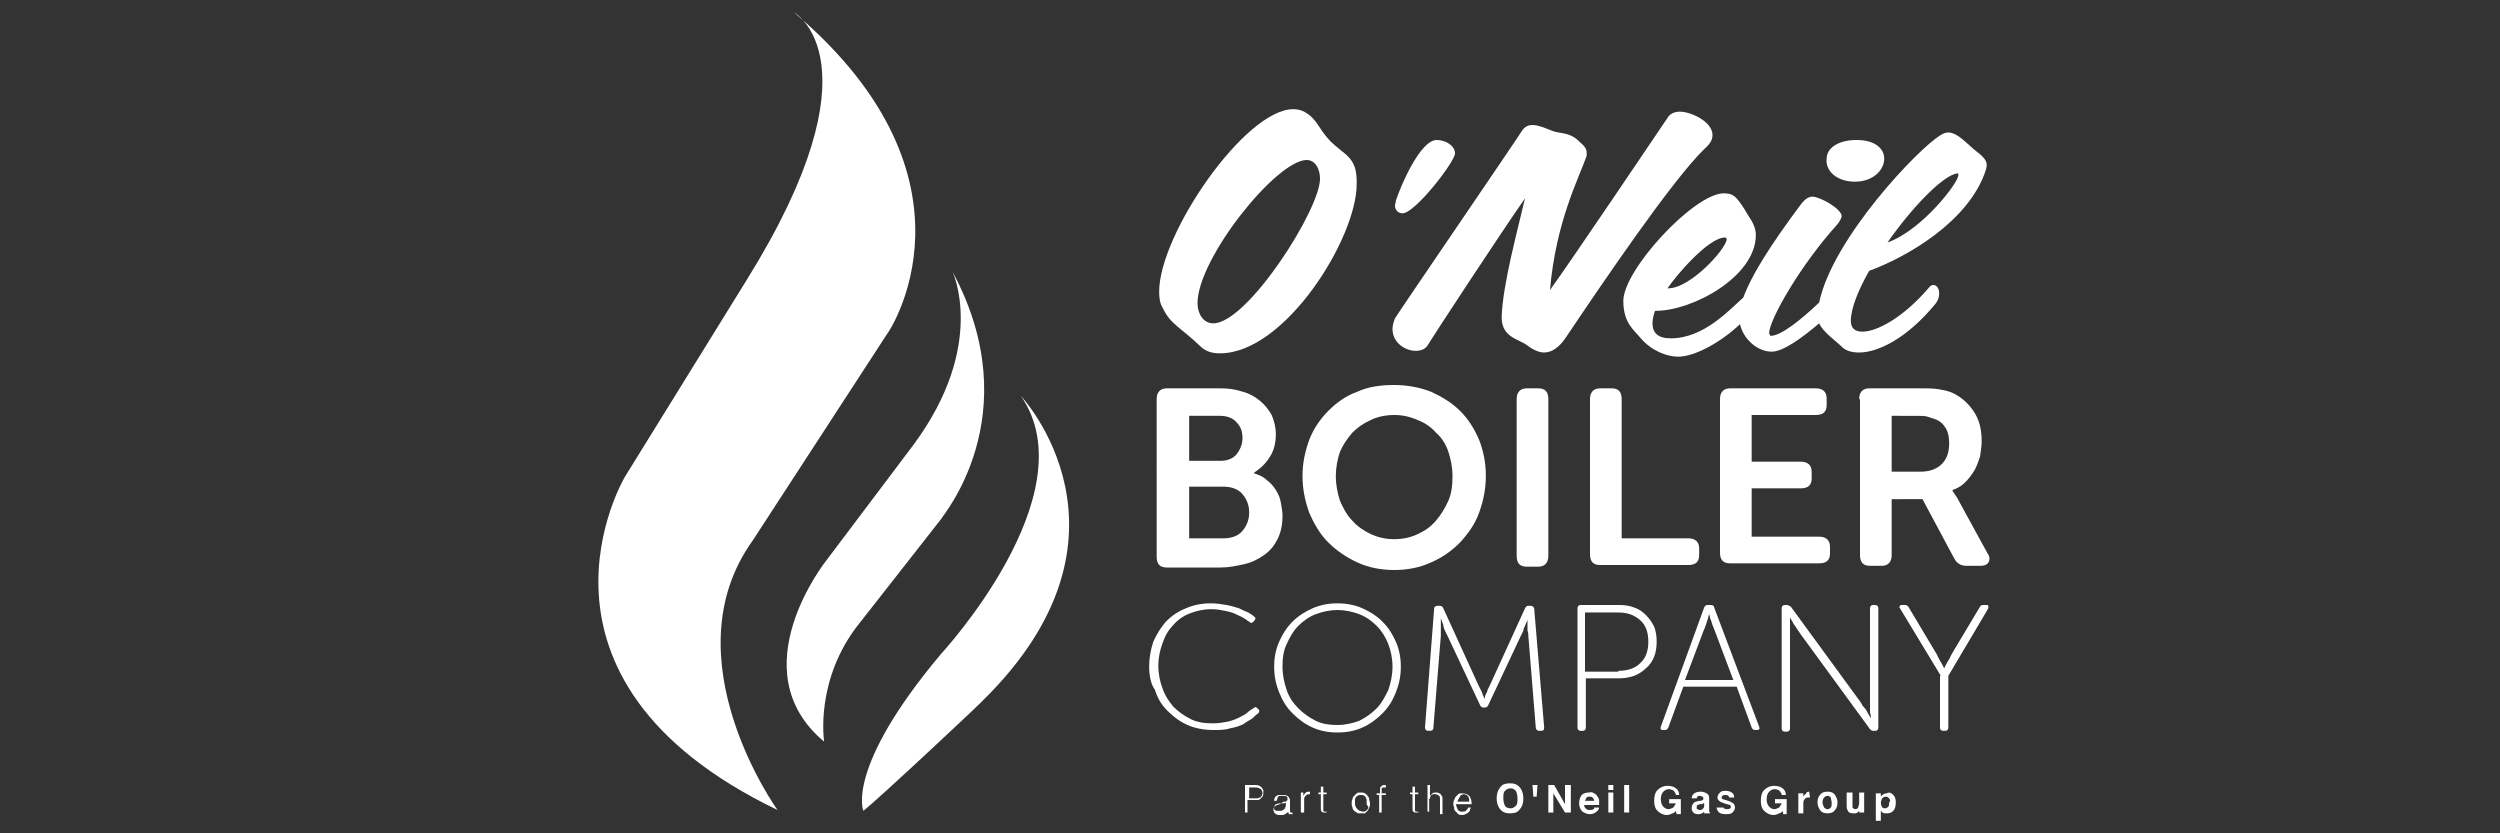 <?xml version="1.0" encoding="UTF-8"?> <svg xmlns="http://www.w3.org/2000/svg" xmlns:xlink="http://www.w3.org/1999/xlink" version="1.1" id="Layer_1" x="0px" y="0px" viewBox="0 0 300 100" style="enable-background:new 0 0 300 100;" xml:space="preserve"><rect x="0" y="0" width="300" height="100" fill="#333333" stroke="none"/> <style type="text/css"> .st0{clip-path:url(#SVGID_00000126299465515224150580000017045912825162521751_);fill:#FFFFFF;} .st1{fill:#FFFFFF;} .st2{clip-path:url(#SVGID_00000109722991171059716520000007507542479811423144_);fill:#FFFFFF;} .st3{clip-path:url(#SVGID_00000119829830173413727720000008547764416661392809_);fill:#FFFFFF;} </style> <g> <defs> <rect id="SVGID_1_" x="71.8" y="1.5" width="166.9" height="97"></rect> </defs> <clipPath id="SVGID_00000100369812808990761850000012110343553062279601_"> <use xlink:href="#SVGID_1_" style="overflow:visible;"></use> </clipPath> <path style="clip-path:url(#SVGID_00000100369812808990761850000012110343553062279601_);fill:#FFFFFF;" d="M145.6,38.8 c-1.3,0-1.9-1.3-1.9-2.4c0-5.4,9.5-17.2,13.1-17.2c1.1,0,1.6,1.2,1.6,2.2C158.5,25,149.7,38.8,145.6,38.8 M159.6,16.9 c-1.5-1.6-1.5-2.6-3.1-3.5c-0.4-0.2-0.9-0.3-1.3-0.3c-5.8,0-16.1,15-16.1,21.9c0,0.8,0.1,1.4,0.4,1.9c1,2.1,2.1,2.3,4.7,4.8 c0.6,0.5,1.3,0.7,2.2,0.7c7.8,0,16.4-13.8,16.4-20.3C162.9,18.8,161.4,18.7,159.6,16.9"></path> <path style="clip-path:url(#SVGID_00000100369812808990761850000012110343553062279601_);fill:#FFFFFF;" d="M168.3,25.6 c1.5,0,6.3-6.2,6.3-7.2c0-0.9-1.1-1.6-2.2-1.6c-2,0-4.4,5.7-4.9,7.3c0,0.2-0.1,0.4-0.1,0.6C167.4,25.2,167.8,25.6,168.3,25.6"></path> <path style="clip-path:url(#SVGID_00000100369812808990761850000012110343553062279601_);fill:#FFFFFF;" d="M205.5,16.2 c0-1.6-2.6-2.8-3.9-2.8c-0.6,0-1.1,0.2-1.4,0.6c-0.6,0.9-11.8,17.5-14.2,20.8c0.7-8.2,3.5-13.5,4.4-16.1c0-0.2,0-0.3,0-0.4 c0-0.7-0.7-1.1-1.2-1.6c-1.1-0.9-2.1-0.6-3.2-1.1c-0.7-0.3-1.5-0.6-2.1-0.6c-0.5,0-0.9,0.2-1.2,0.6c-0.6,1-14.9,21.9-15.3,22.6 c-0.2,0.5-0.3,0.9-0.3,1.3c0,1.6,1.5,2.6,2.8,2.6c0.6,0,1.2-0.2,1.5-0.8c0.6-1,8.6-13.2,11.6-17.5c-0.9,3.9-2.7,10.4-2.8,14.3 c0,2.4,2.1,2.6,3,3.3c0.8,0.6,1.5,0.9,2.1,0.9c0.9,0,1.8-0.6,2.6-1.8c4.3-6.4,12.7-18.8,16.6-22.6 C205.3,17.2,205.5,16.7,205.5,16.2"></path> <path style="clip-path:url(#SVGID_00000100369812808990761850000012110343553062279601_);fill:#FFFFFF;" d="M222.6,21.8 c2.1,0,3.4-1.3,3.5-2.6c0.1-1.2-0.9-2.4-3.3-2.4c-2.4,0-3.6,1.1-3.6,2.2C219,20.4,220.3,21.8,222.6,21.8"></path> <path style="clip-path:url(#SVGID_00000100369812808990761850000012110343553062279601_);fill:#FFFFFF;" d="M226.5,29.1 c3-4.3,6.7-8.1,8.4-8.3h0c0.1,0,0.1,0,0.1,0.2C235.1,21.8,230.7,27.6,226.5,29.1 M207,28.5c0.1,0,0.2,0.1,0.2,0.2 c0,1.1-4.4,6-7.1,5.9C201.1,33.1,205,28.5,207,28.5 M236.4,17.5c-0.8-0.7-1.7-1.6-2.6-1.6c-0.3,0-0.6,0.1-0.9,0.3 c-2.6,1.5-13,12.4-14.6,20.1c-2.2,2.1-4.6,4-5.8,4c-0.1,0-0.2-0.2-0.2-0.4c0.1-1.6,3.6-7.9,8.2-13c0.3-0.4,0.4-0.6,0.5-0.9 c0.1-0.9-2.6-2.4-3.5-2.4c-0.4,0-0.8,0.2-1.3,0.8c-3.9,5.2-6.1,8.8-7,11.3c-1.6,1.4-4.7,4.9-8.7,4.9c-1.6,0-2.2-0.7-2.2-1.8 c0-0.4,0.1-0.9,0.3-1.5h0.1c4.4,0,12-4.1,12-9.1c0-1.3-0.9-2.2-1.3-3c-1.1-1.7-1.4-2-2.6-2c-3.6,0.1-12,9.2-12,12.9 c0,2.7,1.3,3.5,2.1,4.5c1.3,1.5,3.1,2.2,4.5,2.2c2,0,5.2-1.8,7.4-3.9c0.4,1.8,2.1,3.3,3.8,3.3c1.4,0,3.7-1.7,5.7-3.4 c0.5,1.1,1.9,2,2.7,2.8c0.5,0.5,1.2,0.7,2.1,0.7c2.1,0,5.6-1.5,9.2-5.9c0.3-0.4,0.4-0.8,0.4-1.2c0-0.6-0.3-1-0.7-1 c-0.2,0-0.4,0.1-0.6,0.4c-3.2,3.7-6.3,5.2-7.9,5.2c-0.9,0-1.4-0.4-1.4-1.3c0-1.5,0.9-3.7,2.2-6c4.4-1.6,12-5.9,14-12.1 c0.1-0.3,0.1-0.5,0.1-0.7C238.3,18.8,237.2,18.3,236.4,17.5"></path> <path style="clip-path:url(#SVGID_00000100369812808990761850000012110343553062279601_);fill:#FFFFFF;" d="M146.8,64.6 c1,0,1.8-0.3,2.3-0.9c0.5-0.6,0.8-1.3,0.8-2.2s-0.3-1.6-0.8-2.2c-0.5-0.6-1.3-0.9-2.3-0.9h-4.1v6.2H146.8z M146.5,55.3 c0.8,0,1.5-0.3,1.9-0.8s0.7-1.2,0.7-1.9c0-0.8-0.2-1.4-0.7-1.9c-0.4-0.5-1.1-0.8-2-0.8h-3.7v5.4H146.5z M138.8,47.9 c0-0.8,0.4-1.3,1.2-1.3h6.4c1,0,1.8,0.1,2.7,0.4c0.8,0.2,1.5,0.6,2.1,1.1c0.6,0.5,1,1,1.4,1.7c0.3,0.7,0.5,1.5,0.5,2.3 c0,1-0.2,1.9-0.7,2.7c-0.5,0.8-1.1,1.4-1.9,1.9v0.1c0.6,0.2,1.1,0.4,1.5,0.8c0.4,0.3,0.8,0.7,1.1,1.2s0.5,0.9,0.6,1.5 s0.2,1.1,0.2,1.6c0,1.1-0.2,2-0.6,2.8c-0.4,0.8-0.9,1.4-1.6,1.9c-0.7,0.5-1.5,0.9-2.4,1.1c-0.9,0.2-1.8,0.4-2.8,0.4h-6.5 c-0.8,0-1.2-0.4-1.2-1.3V47.9z"></path> <path style="clip-path:url(#SVGID_00000100369812808990761850000012110343553062279601_);fill:#FFFFFF;" d="M160.3,57.1 c0,1.1,0.2,2.1,0.5,3c0.4,0.9,0.8,1.7,1.5,2.4c0.6,0.7,1.4,1.2,2.2,1.6c0.9,0.4,1.8,0.6,2.8,0.6s2-0.2,2.8-0.6 c0.9-0.4,1.6-0.9,2.2-1.6c0.6-0.7,1.1-1.5,1.5-2.4c0.4-0.9,0.5-1.9,0.5-3c0-1-0.2-2-0.5-2.9c-0.3-0.9-0.8-1.7-1.5-2.3 c-0.6-0.7-1.4-1.2-2.2-1.5c-0.9-0.4-1.8-0.6-2.8-0.6s-2,0.2-2.8,0.6c-0.9,0.4-1.6,0.9-2.2,1.5c-0.6,0.7-1.1,1.4-1.5,2.3 C160.5,55.1,160.3,56.1,160.3,57.1 M156.3,57.1c0-1.5,0.3-2.9,0.8-4.3c0.5-1.3,1.3-2.5,2.3-3.5c1-1,2.1-1.8,3.5-2.3 c1.3-0.6,2.8-0.8,4.4-0.8s3.1,0.3,4.4,0.8c1.3,0.6,2.5,1.3,3.5,2.3c1,1,1.7,2.1,2.3,3.5c0.5,1.3,0.8,2.7,0.8,4.3 c0,1.6-0.3,3-0.8,4.4c-0.5,1.4-1.3,2.5-2.3,3.6c-1,1-2.1,1.8-3.5,2.4c-1.3,0.6-2.8,0.9-4.4,0.9s-3.1-0.3-4.4-0.9 c-1.3-0.6-2.5-1.4-3.5-2.4c-1-1-1.7-2.2-2.3-3.6C156.6,60.1,156.3,58.7,156.3,57.1"></path> <path style="clip-path:url(#SVGID_00000100369812808990761850000012110343553062279601_);fill:#FFFFFF;" d="M182,47.9 c0-0.8,0.4-1.3,1.2-1.3h1.4c0.8,0,1.2,0.4,1.2,1.3v18.8c0,0.8-0.4,1.3-1.2,1.3h-1.4c-0.8,0-1.2-0.4-1.2-1.3V47.9z"></path> <path style="clip-path:url(#SVGID_00000100369812808990761850000012110343553062279601_);fill:#FFFFFF;" d="M190.8,47.9 c0-0.8,0.4-1.3,1.2-1.3h1.4c0.8,0,1.2,0.4,1.2,1.3v16.7h8c0.8,0,1.3,0.4,1.3,1.2v0.8c0,0.8-0.4,1.2-1.3,1.2H192 c-0.8,0-1.2-0.4-1.2-1.3V47.9z"></path> <path style="clip-path:url(#SVGID_00000100369812808990761850000012110343553062279601_);fill:#FFFFFF;" d="M206.4,47.9 c0-0.8,0.4-1.3,1.2-1.3h10.3c0.8,0,1.3,0.4,1.3,1.2v0.8c0,0.8-0.4,1.2-1.3,1.2h-7.7v5.6h5.9c0.8,0,1.3,0.4,1.3,1.2v0.8 c0,0.8-0.4,1.2-1.3,1.2h-5.9v5.8h8.1c0.8,0,1.3,0.4,1.3,1.2v0.8c0,0.8-0.4,1.2-1.3,1.2h-10.7c-0.8,0-1.2-0.4-1.2-1.3V47.9z"></path> <path style="clip-path:url(#SVGID_00000100369812808990761850000012110343553062279601_);fill:#FFFFFF;" d="M230.5,56.6 c1,0,1.9-0.3,2.5-0.9c0.6-0.6,0.9-1.4,0.9-2.5c0-0.7-0.1-1.3-0.4-1.8c-0.3-0.5-0.7-0.9-1.3-1.1c-0.3-0.1-0.6-0.2-0.9-0.3 c-0.3-0.1-0.8-0.1-1.4-0.1H227v6.7H230.5z M223.1,47.9c0-0.8,0.4-1.3,1.2-1.3h5.8c1.1,0,1.9,0,2.5,0.1c0.6,0.1,1.1,0.2,1.6,0.4 c1.1,0.5,1.9,1.2,2.6,2.2c0.7,1,1,2.2,1,3.6c0,0.6-0.1,1.3-0.2,1.9c-0.2,0.6-0.4,1.2-0.7,1.7c-0.3,0.5-0.7,1-1.1,1.4 c-0.4,0.4-0.9,0.7-1.5,0.9v0.1l0.2,0.3c0.1,0.1,0.1,0.2,0.2,0.3c0.1,0.1,0.2,0.3,0.3,0.5l3.5,6.4c0.3,0.4,0.3,0.8,0.1,1.1 c-0.2,0.3-0.5,0.4-1,0.4h-1.6c-0.7,0-1.2-0.3-1.5-0.9l-3.8-7.1H227v6.7c0,0.8-0.4,1.3-1.2,1.3h-1.4c-0.8,0-1.2-0.4-1.2-1.3V47.9z"></path> <path style="clip-path:url(#SVGID_00000100369812808990761850000012110343553062279601_);fill:#FFFFFF;" d="M137.9,80 c0-1.1,0.2-2.1,0.5-3c0.4-0.9,0.9-1.7,1.5-2.4c0.7-0.7,1.4-1.2,2.4-1.6c0.9-0.4,1.9-0.6,3-0.6c0.7,0,1.3,0.1,1.9,0.2 c0.6,0.1,1.1,0.3,1.5,0.4c0.4,0.2,0.8,0.4,1.1,0.5c0.3,0.2,0.5,0.3,0.7,0.5c0.2,0.1,0.2,0.3,0,0.5l-0.1,0.1c-0.2,0.2-0.3,0.2-0.5,0 c-0.2-0.1-0.4-0.3-0.6-0.4c-0.3-0.2-0.6-0.3-1-0.5c-0.4-0.2-0.8-0.3-1.3-0.4c-0.5-0.1-1-0.2-1.6-0.2c-1,0-1.8,0.2-2.6,0.5 c-0.8,0.3-1.5,0.8-2,1.4c-0.6,0.6-1,1.3-1.3,2.2c-0.3,0.8-0.5,1.7-0.5,2.7s0.2,1.9,0.5,2.7c0.3,0.9,0.8,1.6,1.3,2.2 c0.6,0.6,1.3,1.1,2.1,1.5c0.8,0.4,1.7,0.5,2.7,0.5c0.6,0,1.2-0.1,1.7-0.2s1-0.3,1.4-0.5c0.4-0.2,0.8-0.4,1-0.6s0.5-0.4,0.7-0.5 c0.2-0.2,0.3-0.2,0.5,0l0.1,0.1c0.2,0.2,0.1,0.3,0,0.5c-0.2,0.1-0.4,0.3-0.7,0.6c-0.3,0.2-0.7,0.4-1.1,0.7c-0.4,0.2-1,0.4-1.6,0.5 c-0.6,0.2-1.3,0.2-2,0.2c-1.1,0-2.2-0.2-3.1-0.6c-0.9-0.4-1.7-1-2.4-1.7c-0.7-0.7-1.2-1.5-1.5-2.5C138.1,82.1,137.9,81.1,137.9,80"></path> <path style="clip-path:url(#SVGID_00000100369812808990761850000012110343553062279601_);fill:#FFFFFF;" d="M153.9,80 c0,1,0.2,1.9,0.5,2.8c0.3,0.9,0.8,1.6,1.4,2.2c0.6,0.6,1.3,1.1,2.1,1.5c0.8,0.4,1.7,0.5,2.6,0.5c0.9,0,1.8-0.2,2.6-0.5 c0.8-0.4,1.5-0.9,2.1-1.5c0.6-0.6,1-1.4,1.4-2.2c0.3-0.9,0.5-1.8,0.5-2.8c0-1-0.2-1.9-0.5-2.7c-0.3-0.8-0.8-1.6-1.4-2.2 c-0.6-0.6-1.3-1.1-2.1-1.4s-1.7-0.5-2.6-0.5c-0.9,0-1.8,0.2-2.6,0.5c-0.8,0.3-1.5,0.8-2.1,1.4c-0.6,0.6-1,1.3-1.4,2.2 C154,78.1,153.9,79,153.9,80 M152.9,80c0-1.1,0.2-2.1,0.6-3c0.4-0.9,0.9-1.7,1.6-2.4c0.7-0.7,1.5-1.2,2.4-1.6 c0.9-0.4,1.9-0.6,3-0.6c1.1,0,2.1,0.2,3,0.6c0.9,0.4,1.7,0.9,2.4,1.6c0.7,0.7,1.2,1.5,1.6,2.4c0.4,0.9,0.6,1.9,0.6,3 c0,1.1-0.2,2.1-0.6,3.1c-0.4,1-0.9,1.8-1.6,2.5c-0.7,0.7-1.5,1.3-2.4,1.7c-0.9,0.4-1.9,0.6-3,0.6c-1.1,0-2.1-0.2-3-0.6 c-0.9-0.4-1.7-1-2.4-1.7c-0.7-0.7-1.2-1.5-1.6-2.5S152.9,81.1,152.9,80"></path> <path style="clip-path:url(#SVGID_00000100369812808990761850000012110343553062279601_);fill:#FFFFFF;" d="M172.1,73 c0-0.2,0.2-0.3,0.4-0.3h0.3c0.2,0,0.3,0.1,0.4,0.3l4.2,9.2c0.1,0.2,0.2,0.4,0.3,0.6c0.1,0.2,0.2,0.4,0.2,0.5 c0.1,0.2,0.2,0.4,0.2,0.6h0c0.1-0.2,0.1-0.4,0.2-0.6c0.1-0.2,0.2-0.3,0.2-0.5c0.1-0.2,0.2-0.4,0.3-0.6l4.2-9.2 c0.1-0.2,0.2-0.3,0.4-0.3h0.3c0.2,0,0.3,0.1,0.4,0.3l1.2,14.3c0,0.3-0.1,0.4-0.4,0.4h-0.2c-0.2,0-0.3-0.1-0.4-0.3l-0.9-11.1 c0-0.2,0-0.4-0.1-0.6c0-0.2,0-0.4,0-0.6v-0.7h0c-0.1,0.2-0.2,0.5-0.3,0.7c-0.1,0.2-0.2,0.4-0.2,0.6c-0.1,0.2-0.2,0.4-0.3,0.6 l-3.9,8.3c-0.1,0.2-0.2,0.3-0.4,0.3H178c-0.2,0-0.3-0.1-0.4-0.3l-3.9-8.3c-0.1-0.2-0.2-0.4-0.3-0.6c-0.1-0.2-0.2-0.5-0.2-0.7 c-0.1-0.3-0.2-0.5-0.3-0.8h0v0.8c0,0.2,0,0.4,0,0.7c0,0.2,0,0.4,0,0.6l-0.9,11.1c0,0.2-0.2,0.3-0.4,0.3h-0.2 c-0.2,0-0.4-0.1-0.4-0.4L172.1,73z"></path> <path style="clip-path:url(#SVGID_00000100369812808990761850000012110343553062279601_);fill:#FFFFFF;" d="M194.2,80.5 c1.1,0,2-0.3,2.6-0.9c0.7-0.6,1-1.5,1-2.6c0-1.1-0.3-2-1-2.6c-0.7-0.6-1.5-0.9-2.6-0.9h-4v7.1H194.2z M189.3,73 c0-0.2,0.1-0.4,0.4-0.4h4.6c0.7,0,1.3,0.1,1.8,0.3c0.6,0.2,1,0.5,1.4,0.9c0.4,0.4,0.7,0.8,1,1.4c0.2,0.5,0.3,1.1,0.3,1.8 c0,0.7-0.1,1.3-0.3,1.8c-0.2,0.5-0.5,1-1,1.4c-0.4,0.4-0.9,0.7-1.4,0.9c-0.6,0.2-1.2,0.3-1.8,0.3h-4v5.9c0,0.2-0.1,0.4-0.4,0.4 h-0.2c-0.2,0-0.4-0.1-0.4-0.4V73z"></path> <path style="clip-path:url(#SVGID_00000100369812808990761850000012110343553062279601_);fill:#FFFFFF;" d="M208,81.6l-2.3-6.1 c-0.1-0.2-0.1-0.3-0.2-0.5c-0.1-0.2-0.1-0.4-0.2-0.6c-0.1-0.2-0.1-0.4-0.2-0.7h0c-0.1,0.2-0.1,0.5-0.2,0.7 c-0.1,0.2-0.1,0.4-0.2,0.6c-0.1,0.2-0.1,0.4-0.2,0.5l-2.3,6.1H208z M204.5,72.9c0.1-0.2,0.2-0.3,0.4-0.3h0.4c0.2,0,0.4,0.1,0.4,0.3 l5.4,14.3c0.1,0.3,0,0.4-0.3,0.4h-0.2c-0.2,0-0.3-0.1-0.4-0.3l-1.8-4.9h-6.4l-1.8,4.9c-0.1,0.2-0.2,0.3-0.4,0.3h-0.2 c-0.3,0-0.4-0.1-0.3-0.4L204.5,72.9z"></path> <path style="clip-path:url(#SVGID_00000100369812808990761850000012110343553062279601_);fill:#FFFFFF;" d="M213.8,73 c0-0.2,0.1-0.4,0.4-0.4h0.2c0.2,0,0.3,0.1,0.5,0.2l8.4,11.5c0.1,0.2,0.2,0.4,0.4,0.6c0.2,0.2,0.3,0.4,0.4,0.6 c0.1,0.2,0.3,0.5,0.4,0.7h0c0-0.2,0-0.4-0.1-0.7c0-0.2,0-0.4,0-0.6c0-0.2,0-0.4,0-0.6V73c0-0.2,0.1-0.4,0.4-0.4h0.2 c0.2,0,0.4,0.1,0.4,0.4v14.3c0,0.2-0.1,0.4-0.4,0.4h-0.2c-0.2,0-0.3-0.1-0.4-0.2l-8.4-11.5c-0.1-0.2-0.3-0.4-0.4-0.6 c-0.1-0.2-0.3-0.4-0.4-0.6c-0.1-0.2-0.3-0.5-0.4-0.7h0c0,0.2,0,0.4,0,0.7c0,0.2,0,0.4,0,0.6c0,0.2,0,0.4,0,0.6v11.4 c0,0.2-0.1,0.4-0.4,0.4h-0.2c-0.2,0-0.4-0.1-0.4-0.4V73z"></path> <path style="clip-path:url(#SVGID_00000100369812808990761850000012110343553062279601_);fill:#FFFFFF;" d="M232.9,81.1L228,73 c-0.1-0.1-0.1-0.2,0-0.3c0-0.1,0.1-0.1,0.3-0.1h0.3c0.2,0,0.3,0.1,0.4,0.2l3.4,5.7c0.1,0.2,0.2,0.4,0.3,0.6 c0.1,0.2,0.2,0.4,0.3,0.5c0.1,0.2,0.2,0.4,0.3,0.6h0c0.1-0.2,0.2-0.4,0.3-0.6c0.1-0.2,0.2-0.3,0.3-0.5c0.1-0.2,0.2-0.4,0.3-0.6 l3.4-5.7c0.1-0.2,0.3-0.2,0.4-0.2h0.3c0.2,0,0.3,0,0.3,0.1c0,0.1,0,0.2,0,0.3l-4.8,8.1v6.2c0,0.2-0.1,0.4-0.4,0.4h-0.2 c-0.2,0-0.4-0.1-0.4-0.4V81.1z"></path> <path style="clip-path:url(#SVGID_00000100369812808990761850000012110343553062279601_);fill:#FFFFFF;" d="M95.3,1.5 c0,0,10.6,5.9-5.7,32.1L75,57.2c0,0-14.5,24.2,18.3,40c0,0-13.1-18.2-3-32.3l16.2-24.9C106.5,40.1,119.1,21.7,95.3,1.5"></path> <path style="clip-path:url(#SVGID_00000100369812808990761850000012110343553062279601_);fill:#FFFFFF;" d="M114.3,32.6 c0,0,4.2,8.8-4.7,20.8L99.2,67.2c0,0-10.6,13.2-0.3,21.8c0,0-1.2-7.5,4.3-14.3l9.8-12.5C112.9,62.1,123.6,49.9,114.3,32.6"></path> <path style="clip-path:url(#SVGID_00000100369812808990761850000012110343553062279601_);fill:#FFFFFF;" d="M103.6,97.3 c0,0-2.2-5.1,9.3-18.8c0,0,17.8-19.2,9.6-31c0,0,15.7,16.7-4.6,36.6C118,84.1,105.3,96,103.6,97.3"></path> <path style="clip-path:url(#SVGID_00000100369812808990761850000012110343553062279601_);fill:#FFFFFF;" d="M150.5,95.8 c0.1,0,0.3,0,0.4,0c0.1,0,0.2-0.1,0.3-0.1c0.1,0,0.1-0.1,0.2-0.2c0-0.1,0.1-0.2,0.1-0.3c0-0.2-0.1-0.4-0.2-0.5 c-0.1-0.1-0.4-0.2-0.6-0.2h-0.8v1.3H150.5z M149.4,97.5v-3.3h1.2c0.2,0,0.4,0,0.5,0.1c0.1,0,0.2,0.1,0.3,0.2 c0.1,0.1,0.1,0.2,0.2,0.3c0,0.1,0,0.2,0,0.3c0,0.2,0,0.3-0.1,0.5c-0.1,0.1-0.2,0.2-0.3,0.3S151,96,150.9,96s-0.3,0-0.5,0h-0.7v1.5 H149.4z"></path> <path style="clip-path:url(#SVGID_00000100369812808990761850000012110343553062279601_);fill:#FFFFFF;" d="M154.4,96.3 c-0.1,0-0.2,0.1-0.4,0.1c-0.1,0-0.2,0-0.4,0c-0.2,0-0.4,0.1-0.5,0.1c-0.1,0.1-0.2,0.2-0.2,0.4c0,0.1,0,0.1,0,0.2 c0,0.1,0.1,0.1,0.1,0.1c0,0,0.1,0.1,0.2,0.1c0.1,0,0.1,0,0.2,0c0.1,0,0.2,0,0.3,0c0.1,0,0.2-0.1,0.3-0.1c0.1-0.1,0.1-0.1,0.2-0.2 c0-0.1,0.1-0.2,0.1-0.3V96.3z M154,96.2c0.1,0,0.1,0,0.2,0c0.1,0,0.1,0,0.2-0.1c0,0,0.1-0.1,0.1-0.1c0-0.1,0-0.1,0-0.1 c0-0.1,0-0.3-0.1-0.3c-0.1-0.1-0.2-0.1-0.5-0.1c-0.1,0-0.2,0-0.3,0c-0.1,0-0.1,0-0.2,0.1c-0.1,0-0.1,0.1-0.1,0.2 c0,0.1-0.1,0.2-0.1,0.3h-0.3c0-0.1,0-0.3,0.1-0.4c0.1-0.1,0.1-0.2,0.2-0.2c0.1-0.1,0.2-0.1,0.3-0.1c0.1,0,0.2,0,0.4,0 c0.1,0,0.2,0,0.3,0c0.1,0,0.2,0.1,0.3,0.1c0.1,0.1,0.1,0.1,0.2,0.2c0,0.1,0.1,0.2,0.1,0.3v1.3c0,0.1,0,0.2,0.1,0.2c0,0,0.1,0,0.2,0 v0.2c0,0-0.1,0-0.1,0c0,0-0.1,0-0.1,0c0,0-0.1,0-0.1,0c0,0-0.1,0-0.1,0c0,0,0-0.1-0.1-0.1c0,0,0-0.1,0-0.1c0,0,0-0.1,0-0.1 c-0.1,0.1-0.2,0.2-0.4,0.3c-0.1,0.1-0.3,0.1-0.5,0.1c-0.1,0-0.2,0-0.3,0c-0.1,0-0.2-0.1-0.3-0.1c-0.1-0.1-0.1-0.1-0.2-0.2 c0-0.1-0.1-0.2-0.1-0.3c0-0.4,0.3-0.6,0.8-0.7L154,96.2z"></path> <path style="clip-path:url(#SVGID_00000100369812808990761850000012110343553062279601_);fill:#FFFFFF;" d="M156.4,97.5h-0.3v-2.4 h0.3v0.4h0c0.1-0.2,0.2-0.3,0.3-0.4c0.1-0.1,0.3-0.1,0.5-0.1v0.3c-0.2,0-0.3,0-0.4,0.1c-0.1,0.1-0.2,0.1-0.2,0.2 c-0.1,0.1-0.1,0.2-0.1,0.3c0,0.1,0,0.2,0,0.4V97.5z"></path> <path style="clip-path:url(#SVGID_00000100369812808990761850000012110343553062279601_);fill:#FFFFFF;" d="M159.2,97.5 c0,0-0.1,0-0.1,0c-0.1,0-0.1,0-0.2,0c-0.1,0-0.2,0-0.3-0.1c-0.1-0.1-0.1-0.2-0.1-0.4v-1.7h-0.3v-0.2h0.3v-0.7h0.3v0.7h0.4v0.2h-0.4 V97c0,0.1,0,0.1,0,0.2c0,0,0,0.1,0,0.1s0,0,0.1,0.1c0,0,0.1,0,0.1,0c0,0,0.1,0,0.1,0c0,0,0.1,0,0.1,0V97.5z"></path> <path style="clip-path:url(#SVGID_00000100369812808990761850000012110343553062279601_);fill:#FFFFFF;" d="M164,96.4 c0-0.1,0-0.3,0-0.4c0-0.1-0.1-0.2-0.1-0.3c-0.1-0.1-0.1-0.2-0.2-0.2c-0.1-0.1-0.2-0.1-0.4-0.1c-0.1,0-0.3,0-0.4,0.1 c-0.1,0.1-0.2,0.1-0.2,0.2c-0.1,0.1-0.1,0.2-0.1,0.3c0,0.1,0,0.2,0,0.4c0,0.1,0,0.3,0.1,0.4c0,0.1,0.1,0.2,0.2,0.3 c0.1,0.1,0.2,0.2,0.3,0.2c0.1,0,0.2,0.1,0.3,0.1c0.1,0,0.3,0,0.4-0.1c0.1-0.1,0.2-0.1,0.2-0.2c0.1-0.1,0.1-0.2,0.1-0.3 C164,96.6,164,96.5,164,96.4 M163.2,97.6c-0.2,0-0.3,0-0.4-0.1c-0.1-0.1-0.2-0.1-0.3-0.2c-0.1-0.1-0.2-0.2-0.2-0.4 c-0.1-0.2-0.1-0.3-0.1-0.5c0-0.2,0-0.3,0.1-0.5c0-0.2,0.1-0.3,0.2-0.4c0.1-0.1,0.2-0.2,0.3-0.3c0.1-0.1,0.3-0.1,0.5-0.1 c0.2,0,0.3,0,0.5,0.1c0.1,0.1,0.3,0.2,0.3,0.3c0.1,0.1,0.2,0.2,0.2,0.4c0,0.2,0.1,0.3,0.1,0.5c0,0.2,0,0.4-0.1,0.5 c-0.1,0.2-0.1,0.3-0.2,0.4c-0.1,0.1-0.2,0.2-0.3,0.3C163.5,97.6,163.3,97.6,163.2,97.6"></path> <path style="clip-path:url(#SVGID_00000100369812808990761850000012110343553062279601_);fill:#FFFFFF;" d="M165.2,95.4v-0.2h0.4 v-0.4c0-0.2,0-0.3,0.1-0.4c0.1-0.1,0.2-0.2,0.4-0.2c0,0,0.1,0,0.1,0c0,0,0.1,0,0.1,0v0.3c-0.1,0-0.1,0-0.2,0c-0.1,0-0.1,0-0.2,0 c0,0-0.1,0.1-0.1,0.1c0,0,0,0.1,0,0.1c0,0.1,0,0.1,0,0.2v0.3h0.5v0.2h-0.5v2.1h-0.3v-2.1H165.2z"></path> <path style="clip-path:url(#SVGID_00000100369812808990761850000012110343553062279601_);fill:#FFFFFF;" d="M170.2,97.5 c0,0-0.1,0-0.1,0c-0.1,0-0.1,0-0.2,0c-0.1,0-0.2,0-0.3-0.1c-0.1-0.1-0.1-0.2-0.1-0.4v-1.7h-0.3v-0.2h0.3v-0.7h0.3v0.7h0.4v0.2h-0.4 V97c0,0.1,0,0.1,0,0.2c0,0,0,0.1,0,0.1c0,0,0,0,0.1,0.1c0,0,0.1,0,0.1,0c0,0,0.1,0,0.1,0c0,0,0.1,0,0.1,0V97.5z"></path> <path style="clip-path:url(#SVGID_00000100369812808990761850000012110343553062279601_);fill:#FFFFFF;" d="M171.3,97.5v-3.3h0.3 v1.3c0.1-0.1,0.2-0.2,0.3-0.3c0.1-0.1,0.3-0.1,0.4-0.1c0.1,0,0.3,0,0.4,0.1c0.1,0,0.2,0.1,0.3,0.3c0.1,0.1,0.1,0.2,0.1,0.3 c0,0.1,0,0.2,0,0.3v1.6h-0.3V96c0-0.2,0-0.4-0.1-0.5c-0.1-0.1-0.3-0.2-0.5-0.2c-0.1,0-0.2,0-0.2,0c-0.1,0-0.1,0.1-0.2,0.1 c-0.1,0-0.1,0.1-0.1,0.1c0,0.1-0.1,0.1-0.1,0.2c0,0.1,0,0.2-0.1,0.2s0,0.1,0,0.2v1.3H171.3z"></path> <path style="clip-path:url(#SVGID_00000100369812808990761850000012110343553062279601_);fill:#FFFFFF;" d="M176.3,96.2 c0-0.1,0-0.2,0-0.3c0-0.1-0.1-0.2-0.1-0.3c-0.1-0.1-0.1-0.1-0.2-0.2c-0.1,0-0.2-0.1-0.3-0.1s-0.2,0-0.3,0.1c-0.1,0-0.2,0.1-0.2,0.2 c-0.1,0.1-0.1,0.2-0.2,0.3c0,0.1-0.1,0.2-0.1,0.3H176.3z M174.7,96.4c0,0.1,0,0.2,0.1,0.4c0,0.1,0.1,0.2,0.1,0.3 c0.1,0.1,0.1,0.2,0.2,0.2c0.1,0.1,0.2,0.1,0.3,0.1c0.2,0,0.3,0,0.5-0.1c0.1-0.1,0.2-0.2,0.3-0.4h0.3c0,0.1-0.1,0.2-0.1,0.3 s-0.1,0.2-0.2,0.3c-0.1,0.1-0.2,0.1-0.3,0.2c-0.1,0-0.2,0.1-0.4,0.1c-0.2,0-0.4,0-0.5-0.1c-0.1-0.1-0.2-0.2-0.3-0.3 c-0.1-0.1-0.2-0.2-0.2-0.4c0-0.2-0.1-0.3-0.1-0.5c0-0.2,0-0.3,0.1-0.5c0.1-0.2,0.1-0.3,0.2-0.4c0.1-0.1,0.2-0.2,0.3-0.3 c0.1-0.1,0.3-0.1,0.5-0.1c0.3,0,0.6,0.1,0.8,0.3c0.2,0.2,0.3,0.6,0.3,1H174.7z"></path> <path style="clip-path:url(#SVGID_00000100369812808990761850000012110343553062279601_);fill:#FFFFFF;" d="M181.9,96.7 c0.2-0.2,0.2-0.5,0.2-0.9c0-0.4-0.1-0.7-0.2-0.9c-0.2-0.2-0.4-0.3-0.6-0.3c-0.3,0-0.5,0.1-0.7,0.3c-0.2,0.2-0.2,0.5-0.2,0.9 c0,0.4,0.1,0.7,0.2,0.9s0.4,0.3,0.7,0.3C181.5,97,181.7,96.9,181.9,96.7 M182.3,97.2c-0.2,0.3-0.6,0.4-1.1,0.4 c-0.5,0-0.8-0.1-1.1-0.4c-0.3-0.3-0.5-0.8-0.5-1.4c0-0.6,0.2-1.1,0.5-1.4c0.2-0.3,0.6-0.4,1.1-0.4c0.5,0,0.8,0.1,1.1,0.4 c0.3,0.3,0.5,0.8,0.5,1.4C182.8,96.5,182.6,96.9,182.3,97.2"></path> </g> <polygon class="st1" points="183.9,94.2 184,95.6 184.4,95.6 184.5,94.2 "></polygon> <polygon class="st1" points="187.8,94.2 187.8,96.5 186.5,94.2 185.8,94.2 185.8,97.5 186.4,97.5 186.4,95.2 187.8,97.5 188.5,97.5 188.5,94.2 "></polygon> <g> <defs> <rect id="SVGID_00000025402421209880397590000008111873650292920474_" x="71.8" y="1.5" width="166.9" height="97"></rect> </defs> <clipPath id="SVGID_00000042718366074464568720000004871239813222479750_"> <use xlink:href="#SVGID_00000025402421209880397590000008111873650292920474_" style="overflow:visible;"></use> </clipPath> <path style="clip-path:url(#SVGID_00000042718366074464568720000004871239813222479750_);fill:#FFFFFF;" d="M190.4,95.7 c-0.1,0.1-0.1,0.2-0.2,0.4h1.1c0-0.2-0.1-0.3-0.2-0.4c-0.1-0.1-0.2-0.1-0.4-0.1C190.6,95.6,190.5,95.6,190.4,95.7 M191.3,95.2 c0.2,0.1,0.3,0.2,0.4,0.4c0.1,0.1,0.2,0.3,0.2,0.5c0,0.1,0,0.3,0,0.5h-1.8c0,0.2,0.1,0.4,0.3,0.5c0.1,0.1,0.2,0.1,0.4,0.1 c0.1,0,0.3,0,0.4-0.1c0.1,0,0.1-0.1,0.1-0.2h0.6c0,0.1-0.1,0.3-0.2,0.4c-0.2,0.2-0.5,0.4-0.9,0.4c-0.3,0-0.6-0.1-0.9-0.3 c-0.2-0.2-0.4-0.5-0.4-1c0-0.4,0.1-0.7,0.3-1c0.2-0.2,0.5-0.3,0.9-0.3C191,95,191.1,95.1,191.3,95.2"></path> </g> <path class="st1" d="M193,97.5h0.6v-2.4H193V97.5z M193,94.8h0.6v-0.6H193V94.8z"></path> <rect x="194.9" y="94.2" class="st1" width="0.6" height="3.3"></rect> <g> <defs> <rect id="SVGID_00000137093634171910944000000003843845865740319105_" x="71.8" y="1.5" width="166.9" height="97"></rect> </defs> <clipPath id="SVGID_00000163791275606474293830000015966646550899815334_"> <use xlink:href="#SVGID_00000137093634171910944000000003843845865740319105_" style="overflow:visible;"></use> </clipPath> <path style="clip-path:url(#SVGID_00000163791275606474293830000015966646550899815334_);fill:#FFFFFF;" d="M201.1,95.3 c-0.1-0.2-0.2-0.4-0.4-0.5c-0.1,0-0.2-0.1-0.4-0.1c-0.3,0-0.5,0.1-0.7,0.3c-0.2,0.2-0.3,0.5-0.3,0.9c0,0.4,0.1,0.7,0.3,0.9 c0.2,0.2,0.4,0.3,0.6,0.3c0.2,0,0.4-0.1,0.6-0.2c0.1-0.1,0.2-0.3,0.3-0.5h-0.8v-0.5h1.4v1.8h-0.5l-0.1-0.4 c-0.1,0.2-0.3,0.3-0.4,0.3c-0.2,0.1-0.4,0.2-0.7,0.2c-0.4,0-0.8-0.2-1.1-0.5c-0.3-0.3-0.4-0.7-0.4-1.2c0-0.5,0.1-1,0.4-1.3 c0.3-0.3,0.7-0.5,1.2-0.5c0.4,0,0.8,0.1,1,0.3c0.3,0.2,0.4,0.5,0.4,0.8H201.1z"></path> <path style="clip-path:url(#SVGID_00000163791275606474293830000015966646550899815334_);fill:#FFFFFF;" d="M204.4,96.4 c0,0-0.1,0-0.1,0.1c0,0-0.1,0-0.2,0l-0.1,0c-0.1,0-0.2,0.1-0.3,0.1c-0.1,0.1-0.1,0.1-0.1,0.3c0,0.1,0,0.2,0.1,0.2 c0.1,0,0.1,0.1,0.2,0.1c0.1,0,0.3,0,0.4-0.1c0.1-0.1,0.2-0.2,0.2-0.4V96.4z M204,96.1c0.1,0,0.2,0,0.3-0.1c0.1,0,0.1-0.1,0.1-0.2 c0-0.1,0-0.2-0.1-0.2c-0.1,0-0.2-0.1-0.3-0.1c-0.2,0-0.3,0-0.3,0.1c0,0.1-0.1,0.1-0.1,0.2H203c0-0.2,0.1-0.4,0.2-0.5 c0.2-0.2,0.5-0.3,0.9-0.3c0.3,0,0.5,0.1,0.7,0.2c0.2,0.1,0.3,0.3,0.3,0.6v1.1c0,0.1,0,0.2,0,0.3c0,0.1,0,0.1,0,0.2 c0,0,0.1,0.1,0.1,0.1v0.1h-0.7c0,0,0-0.1,0-0.1c0,0,0-0.1,0-0.1c-0.1,0.1-0.2,0.2-0.3,0.2c-0.1,0.1-0.3,0.1-0.5,0.1 c-0.2,0-0.4-0.1-0.5-0.2c-0.1-0.1-0.2-0.3-0.2-0.5c0-0.3,0.1-0.5,0.3-0.7c0.1-0.1,0.3-0.1,0.6-0.2L204,96.1z"></path> <path style="clip-path:url(#SVGID_00000163791275606474293830000015966646550899815334_);fill:#FFFFFF;" d="M206.8,96.8 c0,0.1,0,0.2,0.1,0.2c0.1,0.1,0.2,0.1,0.4,0.1c0.1,0,0.2,0,0.3-0.1c0.1,0,0.1-0.1,0.1-0.2c0-0.1,0-0.1-0.1-0.2 c-0.1,0-0.3-0.1-0.7-0.2c-0.3-0.1-0.5-0.2-0.6-0.3c-0.1-0.1-0.2-0.2-0.2-0.4c0-0.2,0.1-0.4,0.3-0.6c0.2-0.2,0.4-0.2,0.7-0.2 c0.3,0,0.6,0.1,0.7,0.2c0.2,0.1,0.3,0.3,0.3,0.6h-0.6c0-0.1,0-0.1-0.1-0.2c-0.1-0.1-0.2-0.1-0.4-0.1c-0.1,0-0.2,0-0.3,0.1 s-0.1,0.1-0.1,0.2c0,0.1,0,0.1,0.1,0.2c0.1,0,0.3,0.1,0.7,0.2c0.3,0.1,0.4,0.2,0.6,0.3c0.1,0.1,0.2,0.3,0.2,0.5 c0,0.2-0.1,0.4-0.3,0.6c-0.2,0.2-0.5,0.2-0.8,0.2c-0.4,0-0.7-0.1-0.8-0.2c-0.2-0.2-0.3-0.4-0.3-0.6H206.8z"></path> <path style="clip-path:url(#SVGID_00000163791275606474293830000015966646550899815334_);fill:#FFFFFF;" d="M213.8,95.3 c-0.1-0.2-0.2-0.4-0.4-0.5c-0.1,0-0.2-0.1-0.4-0.1c-0.3,0-0.5,0.1-0.7,0.3c-0.2,0.2-0.3,0.5-0.3,0.9c0,0.4,0.1,0.7,0.3,0.9 c0.2,0.2,0.4,0.3,0.6,0.3c0.2,0,0.4-0.1,0.6-0.2c0.1-0.1,0.2-0.3,0.3-0.5h-0.8v-0.5h1.4v1.8H214l-0.1-0.4c-0.1,0.2-0.3,0.3-0.4,0.3 c-0.2,0.1-0.4,0.2-0.7,0.2c-0.4,0-0.8-0.2-1.1-0.5c-0.3-0.3-0.4-0.7-0.4-1.2c0-0.5,0.1-1,0.4-1.3c0.3-0.3,0.7-0.5,1.2-0.5 c0.4,0,0.8,0.1,1,0.3c0.3,0.2,0.4,0.5,0.4,0.8H213.8z"></path> <path style="clip-path:url(#SVGID_00000163791275606474293830000015966646550899815334_);fill:#FFFFFF;" d="M217.1,95 C217.1,95,217.1,95,217.1,95l0.1,0.7c0,0-0.1,0-0.1,0c0,0-0.1,0-0.1,0c-0.3,0-0.4,0.1-0.5,0.3c-0.1,0.1-0.1,0.2-0.1,0.4v1.2h-0.6 v-2.4h0.6v0.4c0.1-0.2,0.2-0.3,0.3-0.3C216.7,95.1,216.9,95,217.1,95C217.1,95,217.1,95,217.1,95"></path> <path style="clip-path:url(#SVGID_00000163791275606474293830000015966646550899815334_);fill:#FFFFFF;" d="M219.7,96.9 c0.1-0.1,0.1-0.3,0.1-0.6c0-0.2-0.1-0.4-0.1-0.6c-0.1-0.1-0.2-0.2-0.4-0.2c-0.2,0-0.3,0.1-0.4,0.2c-0.1,0.1-0.2,0.3-0.2,0.6 c0,0.2,0.1,0.4,0.2,0.6c0.1,0.1,0.2,0.2,0.4,0.2C219.5,97.1,219.6,97,219.7,96.9 M220.2,97.2c-0.2,0.3-0.5,0.4-0.9,0.4 c-0.4,0-0.7-0.1-0.9-0.4c-0.2-0.3-0.3-0.6-0.3-0.9c0-0.4,0.1-0.7,0.3-0.9c0.2-0.3,0.5-0.4,0.9-0.4c0.4,0,0.7,0.1,0.9,0.4 c0.2,0.3,0.3,0.6,0.3,0.9C220.5,96.7,220.4,97,220.2,97.2"></path> <path style="clip-path:url(#SVGID_00000163791275606474293830000015966646550899815334_);fill:#FFFFFF;" d="M222.3,95.1v1.5 c0,0.1,0,0.2,0,0.3c0.1,0.1,0.2,0.2,0.3,0.2c0.2,0,0.4-0.1,0.4-0.3c0-0.1,0.1-0.2,0.1-0.4v-1.3h0.6v2.4h-0.6v-0.3c0,0,0,0,0,0.1 c0,0-0.1,0.1-0.1,0.1c-0.1,0.1-0.2,0.2-0.3,0.2c-0.1,0-0.2,0-0.3,0c-0.4,0-0.6-0.1-0.7-0.4c-0.1-0.1-0.1-0.4-0.1-0.6v-1.5H222.3z"></path> <path style="clip-path:url(#SVGID_00000163791275606474293830000015966646550899815334_);fill:#FFFFFF;" d="M226.7,95.8 c-0.1-0.1-0.2-0.2-0.4-0.2c-0.2,0-0.4,0.1-0.5,0.3c0,0.1-0.1,0.3-0.1,0.4c0,0.3,0.1,0.5,0.2,0.6c0.1,0.1,0.2,0.1,0.3,0.1 c0.2,0,0.3-0.1,0.4-0.2s0.1-0.3,0.1-0.5C226.9,96.1,226.8,96,226.7,95.8 M227.2,95.4c0.2,0.2,0.3,0.5,0.3,0.9c0,0.4-0.1,0.8-0.3,1 c-0.2,0.2-0.4,0.3-0.8,0.3c-0.2,0-0.4,0-0.5-0.1c-0.1-0.1-0.1-0.1-0.2-0.2v1.3h-0.6v-3.4h0.6v0.4c0.1-0.1,0.1-0.2,0.2-0.2 c0.1-0.1,0.3-0.2,0.5-0.2C226.8,95,227,95.2,227.2,95.4"></path> </g> </svg> 